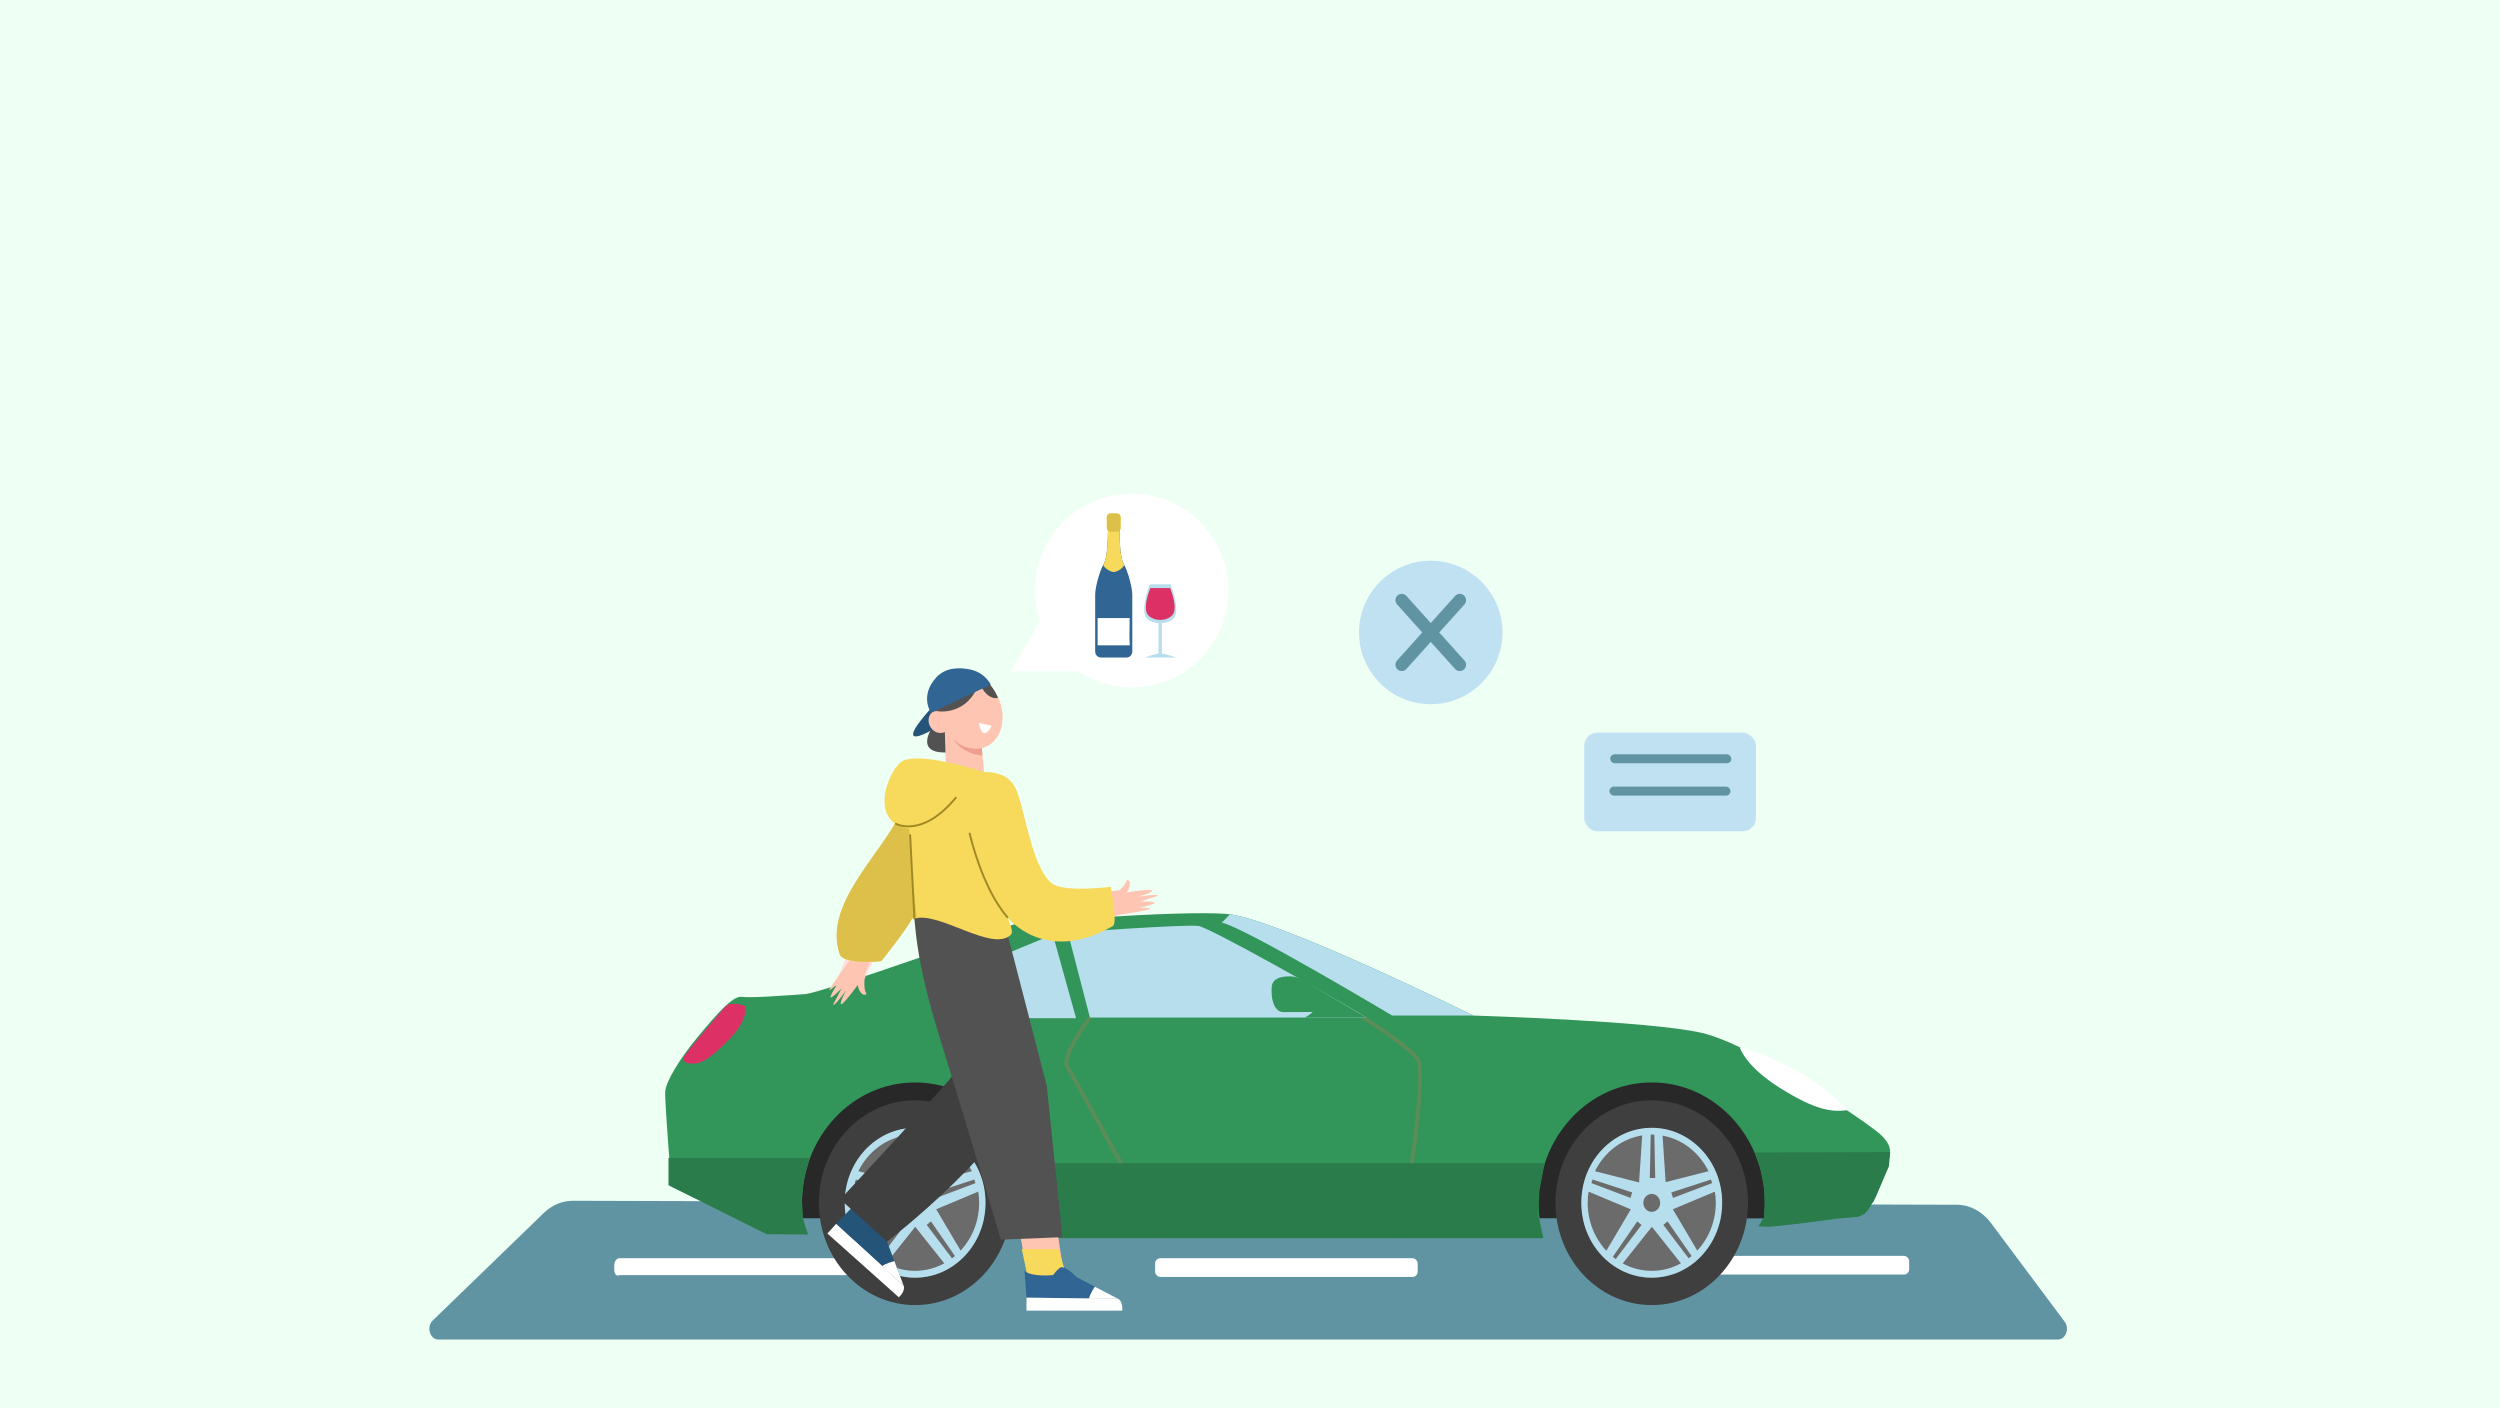 <?xml version="1.0" encoding="UTF-8"?>
<svg xmlns="http://www.w3.org/2000/svg" viewBox="0 0 1922.05 1082.35">
  <g isolation="isolate">
    <g id="Layer_1">
      <rect width="1922.05" height="1082.35" fill="#eefff4"/>
      <g>
        <g>
          <path d="M1582.11,1029.85H337.11c-6.57,0-9.52-9.69-4.45-14.6l85.41-82.69c6.29-6.09,14.18-9.4,22.32-9.38l1064.07,3.06c10.04.03,19.58,5.13,26.21,14l56.7,75.93c3.97,5.32.76,13.68-5.26,13.68Z" fill="#6194a3"/>
          <path d="M670.21,980.33h-194.06c-2.16,1.4-3.9-1.15-3.9-4.3v-2.98c0-3.15,1.75-5.7,3.9-5.7h194.06c2.16,0,3.9,2.55,3.9,5.7v2.98c0,3.15-1.75,5.7-3.9,4.3Z" fill="#fff"/>
          <rect x="888.07" y="967.35" width="201.87" height="14.38" rx="4.02" ry="4.02" fill="#fff"/>
          <rect x="1265.93" y="965.52" width="201.87" height="14.38" rx="4.02" ry="4.02" fill="#fff"/>
        </g>
        <g>
          <path d="M607.32,936.61l191.97.13s9.02-100.46-91.48-108.68c-105.46-8.63-100.49,108.56-100.49,108.56Z" fill="#282828"/>
          <path d="M1174.2,936.61l191.97.13s9.02-100.46-91.47-108.68c-105.46-8.63-100.49,108.56-100.49,108.56Z" fill="#282828"/>
          <path d="M511.45,839.11c.54-7.44,10.51-24.42,25.01-41.9,14.49-17.47,27.05-31.86,33.82-30.83,6.76,1.03,33.82-1.03,48.31-2.06,14.49-1.03,163.3-54.47,163.3-54.47,0,0,123.68-10.28,161.36-7.19,37.69,3.08,189.39,78.11,189.39,78.11,0,0,136.24,4.11,175.86,13.36,39.62,9.25,125.74,68.07,136.37,77.32,10.63,9.25,8.7,15.42,6.76,21.58-1.93,6.17-11.72,42.54-24.29,42.54-9.41,0-47.38,5.84-65.85,7.26h-6.36c1.1-5.88,1.69-11.95,1.69-18.17,0-51.07-38.92-92.47-86.94-92.47-48.02,0-86.95,41.4-86.95,92.47,0,9.29,1.3,18.25,3.7,26.71l-391.67.46-8.27-.12c2.46-8.56,3.79-17.63,3.79-27.05,0-51.07-38.92-92.47-86.94-92.47-48.02,0-86.95,41.4-86.95,92.47,0,8.33,1.05,16.39,2.99,24.06l-30.13-1.47-73.17-34.9s-5.38-65.8-4.84-73.24Z" fill="#32965b"/>
          <path d="M1356.78,926.06l-.41-12.17-2.96-15.43-4.39-12.39,104.17-.3-.96,10.93-9.97,23.2-2.08,4.32c-.11.08-.23.1-.34.2-1.3,1.17-2.35,4.2-3.43,5.62-1.19,1.57-1.86,1.82-3.06,3.33-.18.22-.91.16-1.08.38-1.27.64-2.55,1.24-3.85,1.78l-6.9.57c-1.06.05-2.11.11-3.14.2-.1,0-.16.06-.25.08l-5.67.47-30.65,4.06-20.7,2.17-9.19-.2,4.29-7.05.61-9.78Z" fill="#2a7c4b"/>
          <polygon points="621.23 890.18 622.43 890.63 618.41 905.77 616.43 919.83 617.18 936.78 621.23 949.09 589.48 948.92 513.94 911.2 513.94 890.18 621.23 890.18" fill="#2a7c4b"/>
          <path d="M837.94,782.32s-22.13,29.5-17.5,37.36c4.62,7.86,73.02,132.04,73.02,132.04" fill="none" mix-blend-mode="multiply" opacity=".25" stroke="#dd734e" stroke-miterlimit="10" stroke-width="3"/>
          <path d="M1040.44,777.47s46.52,28.48,50.22,38.31c3.69,9.83-2.16,81.75-17.87,135.73" fill="none" mix-blend-mode="multiply" opacity=".25" stroke="#dd734e" stroke-miterlimit="10" stroke-width="3"/>
          <path d="M788.18,947.09l2.48-15.95-2.12-21.46-3.1-15.35h402.15s-4.08,21.19-4.08,21.19l-.72,19.93,3.62,16.43h-399.55c.03-.45.08-.91.12-1.36l1.19-3.43Z" fill="#2a7c4b"/>
          <path d="M571.51,772.89s-10.31-3.42-14.17,1.37c-3.87,4.79-30.28,34.94-31.57,38.37-1.29,3.42,1.93,6.17,10.31,4.79,8.37-1.37,22.55-15.76,28.99-23.3,6.44-7.53,10.9-20.26,6.44-21.24Z" fill="#dd3166"/>
          <path d="M1337.55,805.15s3.81,14.37,31.23,31.48c27.42,17.11,39.44,18.48,51.93,16.84,0,0-28.39-33.15-83.16-48.32Z" fill="#fff"/>
          <path d="M945.64,702.94l-6.24,6.4c17.39,3.6,130.93,71.43,130.93,71.43h62.33s-145.75-72.08-187-77.83h0Z" fill="#b7deed"/>
          <path d="M1050.52,782.32h-212.58s-16.91-65.26-16.91-65.26c0,0,91.31-6.68,100.49-5.14,9.18,1.54,106.77,56.52,129,70.4Z" fill="#b7deed"/>
          <path d="M809.44,718.59l17.87,64.23h-84.06s-2.41-32.37,6.28-38.03c8.7-5.65,59.91-26.21,59.91-26.21Z" fill="#b7deed"/>
          <g>
            <path d="M1269.89,867.07c-29.91,0-54.16,25.79-54.16,57.6,0,31.82,24.25,57.62,54.16,57.62,29.92,0,54.16-25.79,54.16-57.62,0-31.81-24.24-57.6-54.16-57.6Z" fill="#6b6b6b"/>
            <path d="M1269.89,845.95c-40.88,0-74.02,35.24-74.02,78.71,0,43.48,33.14,78.72,74.02,78.72,40.88,0,74.01-35.24,74.01-78.72,0-43.47-33.13-78.71-74.01-78.71ZM1269.89,982.29c-29.91,0-54.17-25.79-54.17-57.62,0-31.81,24.25-57.6,54.17-57.6,29.91,0,54.16,25.79,54.16,57.6,0,31.82-24.24,57.62-54.16,57.62Z" fill="#3f3f3f"/>
            <path d="M1269.89,867.07c-29.91,0-54.16,25.79-54.16,57.6,0,31.82,24.25,57.62,54.16,57.62,29.92,0,54.16-25.79,54.16-57.62,0-31.81-24.24-57.6-54.16-57.6ZM1298.28,967.44l-19.47-25.71,3.28-2.69,18.42,26.61c-.74.62-1.48,1.21-2.24,1.78ZM1316.29,909.62l-30.05,11.34-1.3-4.19,30.49-9.93.86,2.78ZM1313.54,900.45l-32.97,8.41-2.36-35.77c15.39,2.78,28.34,13.14,35.33,27.36ZM1269.89,917.91c3.58,0,6.47,3.09,6.47,6.9s-2.89,6.89-6.47,6.89-6.48-3.09-6.48-6.89,2.9-6.9,6.48-6.9ZM1272.57,905.67h-4.15s.69-33.35.69-33.35c.26,0,.52-.04.78-.04.68,0,1.33.08,2,.11l.68,33.28ZM1262.55,872.93l-2.4,36.17-33.91-8.65c7.14-14.52,20.49-25,36.31-27.52ZM1239.97,966.22l18.8-27.18,3.29,2.69-19.87,26.24c-.77-.55-1.49-1.16-2.21-1.76ZM1224.36,906.83l30.49,9.93-1.3,4.19-30.06-11.34.87-2.78ZM1220.64,924.67c0-2.9.28-5.74.71-8.51l32.45,13.62-18.82,31.84c-8.86-9.47-14.34-22.52-14.34-36.95ZM1247.58,971.34l22.4-28.17,22.35,28.11c-6.73,3.67-14.34,5.78-22.44,5.78-8.04,0-15.61-2.09-22.31-5.72ZM1304.91,961.5l-18.79-31.79,32.31-13.56c.44,2.77.71,5.61.71,8.52,0,14.36-5.44,27.36-14.24,36.83Z" fill="#b7deed"/>
          </g>
          <g>
            <path d="M703.55,867.07c-29.91,0-54.15,25.79-54.15,57.6,0,31.82,24.25,57.62,54.15,57.62,29.92,0,54.16-25.79,54.16-57.62,0-31.81-24.24-57.6-54.16-57.6Z" fill="#6b6b6b"/>
            <path d="M703.55,845.95c-40.88,0-74.01,35.24-74.01,78.71,0,43.48,33.14,78.72,74.01,78.72,40.88,0,74.01-35.24,74.01-78.72,0-43.47-33.13-78.71-74.01-78.71ZM703.55,982.29c-29.91,0-54.16-25.79-54.16-57.62,0-31.81,24.25-57.6,54.16-57.6,29.92,0,54.16,25.79,54.16,57.6,0,31.82-24.24,57.62-54.16,57.62Z" fill="#3f3f3f"/>
            <path d="M703.55,867.07c-29.91,0-54.15,25.79-54.15,57.6,0,31.82,24.25,57.62,54.15,57.62,29.92,0,54.16-25.79,54.16-57.62,0-31.81-24.24-57.6-54.16-57.6ZM731.94,967.44l-19.47-25.71,3.28-2.69,18.42,26.61c-.73.62-1.48,1.21-2.24,1.78ZM749.94,909.62l-30.05,11.34-1.3-4.19,30.49-9.93.86,2.78ZM747.2,900.45l-32.97,8.41-2.36-35.77c15.39,2.78,28.35,13.14,35.33,27.36ZM703.55,917.91c3.58,0,6.47,3.09,6.47,6.9,0,3.8-2.89,6.89-6.47,6.89-3.58,0-6.47-3.09-6.47-6.89,0-3.81,2.9-6.9,6.47-6.9ZM706.23,905.67h-4.15s.68-33.35.68-33.35c.26,0,.52-.04.78-.04.68,0,1.34.08,2,.11l.68,33.28ZM696.2,872.93l-2.4,36.17-33.9-8.65c7.13-14.52,20.49-25,36.3-27.52ZM673.63,966.22l18.8-27.18,3.28,2.69-19.87,26.24c-.77-.55-1.49-1.16-2.22-1.76ZM658.01,906.83l30.49,9.93-1.29,4.19-30.06-11.34.87-2.78ZM654.29,924.67c0-2.9.28-5.74.71-8.51l32.45,13.62-18.82,31.84c-8.86-9.47-14.34-22.52-14.34-36.95ZM681.24,971.34l22.4-28.17,22.34,28.11c-6.73,3.67-14.34,5.78-22.44,5.78-8.03,0-15.6-2.09-22.31-5.72ZM738.56,961.5l-18.79-31.79,32.32-13.56c.44,2.77.71,5.61.71,8.52,0,14.36-5.44,27.36-14.24,36.83Z" fill="#b7deed"/>
          </g>
          <g mix-blend-mode="multiply" opacity=".5">
            <polygon points="1446.05 910.55 1446.05 910.54 1446.05 910.54 1446.05 910.55" fill="#ab0634"/>
          </g>
          <g>
            <path d="M1007.9,757.23s3.47,16.51,2.41,19.21c-1.06,2.7-7.11,5.87-7.11,5.87h47.31s-42.61-25.08-42.61-25.08Z" fill="#32965b"/>
            <path d="M1011.61,771.32s-1.26-12.43-2.41-13.81c-1.14-1.39-10.17-6.4-15.72-6.78-5.56-.38-15.02.18-15.74,7.8-.73,7.63.98,19.5,9.01,19.6,8.03.1,23.54-.13,23.54-.13,0,0,1.94-2.9,1.32-6.68Z" fill="#32965b"/>
          </g>
        </g>
        <g>
          <g>
            <path d="M716.91,558.98s-15.18,21.39,12.81,19.41l1.19-18.61-13.99-.79Z" fill="#525252"/>
            <path d="M715.2,545.25s-15.87,17.15-12.82,20.36c3.05,3.21,20.2-8.02,20.2-8.02l-7.37-12.34Z" fill="#245477"/>
            <path d="M728.6,574.93s-23.64-22.11-6.07-53.2l14.23,5.08-8.16,48.11Z" fill="#525252"/>
            <g>
              <path d="M732.39,518.64c-1.66.76-3.24,1.79-4.69,3.11-12.98,11.86-5.57,35.71,5.5,46.67,6.13,6.07,15.23,9.05,23.32,6.24,11.83-4.1,15.84-17.28,13.77-29.16-1.55-8.85-6.21-17.29-13.29-22.66-7.07-5.36-16.76-7.79-24.61-4.21Z" fill="#ffc5b3"/>
              <path d="M729.19,561.19c-2.27,2.14-6.16,2.93-9.1,1.81-2.94-1.12-5.31-3.98-5.99-7.25-.61-2.93.22-6.22,2.41-7.94,2.19-1.72,6.04-1.51,7.8.85l4.88,12.52Z" fill="#ffc5b3"/>
              <path d="M726.14,553.37l1.25,41.85c.11,7.73,6.22,14.04,13.95,14.39h0c8.92.41,16.12-7.21,15.21-16.09l-3.71-38.93-26.7-1.22Z" fill="#ffc5b3"/>
              <path d="M755.35,580.88l-.44-5.74s-11.59,3.24-21.71-6.72c0,0,5.68,11.05,22.15,12.46Z" fill="#ef9f8f"/>
              <path d="M762.46,558s-6.71,14.17-9.93-2.21" fill="#fff"/>
            </g>
            <path d="M721.61,546.89s22.24,3.38,31.13-21.78c0,0,5.85,13.47,14.49,11.44,0,0-7.88-22.87-32.02-21.09-24.14,1.78-13.6,31.44-13.6,31.44Z" fill="#525252"/>
            <path d="M715.74,547.92s-8.95-12.91,4.11-27.13c7.23-7.88,17.97-7.75,26.11-6.07,6.72,1.39,12.5,5.64,15.83,11.64h0l-46.05,21.56Z" fill="#316594"/>
          </g>
          <g>
            <g>
              <g>
                <g>
                  <polygon points="674.25 949.48 721.96 898.91 700.06 877.8 652.65 932.14 674.25 949.48" fill="#ffc5b3"/>
                  <path d="M689.79,933.01l-13.93,17.47-23.21-18.34,15.97-18.31c3.5,3.02,17.11,15.42,21.17,19.18Z" fill="#fdd287"/>
                  <g>
                    <path d="M642.81,940.9l51.9,47.54-12.74-33.85s.02-10.82-3.95-13.56c0,0-2.59-.7-8.46.48,0,0-11.7-8.03-12.33-15.42l-14.43,14.82Z" fill="#245477"/>
                    <path d="M687.64,969.59s-6.98,1.69-9.58,3.96l16.66,14.89-7.07-18.84Z" fill="#fff"/>
                    <path d="M642.81,940.9s-4.79,5.32-6.69,7.45l54.91,49.02s5.3-4.61,3.69-8.93l-51.9-47.54Z" fill="#fff"/>
                  </g>
                </g>
                <path d="M794.42,824.38c-14.94,55.69-112.44,130.2-112.44,130.2l-35.98-32.52s92.67-99.15,92.46-103.17c0,0-.55-6.5-22.47-58.02l46.24-34.35,32.19,97.86Z" fill="#3f3f3f"/>
              </g>
              <g>
                <g>
                  <polygon points="818.38 983.13 808.05 913.62 777.66 912.47 790.72 984.58 818.38 983.13" fill="#ffc5b3"/>
                  <path d="M814.11,960.49l6.14,22.31-29.53,1.78-5.17-24.29c4.62-.07,23.03.11,28.56.21Z" fill="#f7d95c"/>
                  <g>
                    <path d="M789.21,997.66l70.38.9-32.05-16.77s-7.19-8.09-11.98-7.49c0,0-2.4,1.2-5.99,5.99,0,0-16.52,1.8-21.91-3.29l1.55,20.66Z" fill="#316594"/>
                    <path d="M841.77,989.21s-4.09,5.91-4.51,9.33h22.34s-17.83-9.33-17.83-9.33Z" fill="#fff"/>
                    <path d="M789.21,997.66s-.03,7.16-.03,10.01h73.61s.88-6.96-3.2-9.12l-70.38-.9Z" fill="#fff"/>
                  </g>
                </g>
                <path d="M702.67,700.18c1.84,36.53,11.35,70.49,21.53,103.09,13.45,43.05,45.31,149.81,45.31,149.81l47.29-1.91-12-116.41-30.38-117.27-71.75-17.31Z" fill="#525252"/>
              </g>
            </g>
            <g>
              <polygon points="701.05 610.98 644.44 751.11 663.63 754.26 709.58 663.55 701.05 610.98" fill="#fddfdf"/>
              <g>
                <path d="M890.18,688.61c.94-1.7-14.93.8-14.93.8,0,0,10.18-2.75,10.54-4.62.36-1.87-19.56,1.24-19.56,1.24,0,0,3.04-3.53,2.41-7.8-.16-1.08-1.45-1.8-2.26-1.82-.51,2.67-3.18,5.66-5.78,8.04-5.36.82-32.59,4.48-56.28-1.34-3.85-.95-20.09-67.19-20.09-67.19l-30.65,5.44s7.74,32.8,19.85,70.1c9.95,30.64,72.37,16,88.24,11.73,7.34-1.18,21.35-3.51,22.53-4.29,1.6-1.06-8.18-1.13-8.18-1.13,0,0,9.25-1.7,11.63-3.47,1.9-1.41-10.76-1.35-10.76-1.35,13.29-4.34,12.93-3.68,13.29-4.34Z" fill="#ffc5b3"/>
                <path d="M656.24,732.74c4.25,2.52,8.47,5.09,12.67,7.68-.39.67-.76,1.31-1.06,1.9l-2.49,5.25s-2.3,11.99.83,16.6c-.59.56-2.01.96-2.89.31-3.47-2.57-3.81-7.22-3.81-7.22,0,0-11.88,16.29-12.95,14.71-1.07-1.58,4.18-10.72,4.18-10.72,0,0-9.46,12.99-9.99,11.12-.21-.72,0,0,6.33-12.47,0,0-8.91,8.99-8.56,6.65.44-2.93,5.77-10.68,5.77-10.68,0,0-6.97,6.87-6.59,4.99.39-1.88,15.54-22.6,15.54-22.6,0,0,1.4-2.28,3.02-5.54Z" fill="#ffc5b3"/>
                <path d="M645.61,733.68c2.56,8.04,30.03,5.36,30.03,5.36,0,0,18.94-26.11,25.32-38.29,0,0-2.61,6.96,2.03,5.51,19.08-5.96,60.15,26.38,74.32,12.28,2.41-2.4-2.81-13.33-2.81-13.33,0,0,28.63,37,81.08,6.78,3.89-2.24-1.71-30.22-1.71-30.22,0,0-35.23,4.64-45-2.52-13.29-9.74-20.01-47.53-24.66-63.34-2.84-9.67-5.63-22.34-27.67-22.39l-31.16-.05s-15.56-4.65-34.38,33.86c-17.79,36.41-57.41,68.6-45.41,106.34Z" fill="#f7d95c"/>
              </g>
              <path d="M745.52,640.86s9.19,41.37,28.99,64.35" fill="none" stroke="#a08824" stroke-linecap="round" stroke-miterlimit="10" stroke-width="1.5"/>
              <path d="M697.31,609.26c-3.53,4.57.49,6.5-3.4,13.97-18.91,36.41-61.07,72.7-48.3,110.44,2.72,8.04,31.93,5.36,31.93,5.36,0,0,17.82-21.87,24.6-34.05,0,0-.03-.01,2.64.43l-3.69-33.86-3.79-62.3Z" fill="#ddc04a"/>
              <line x1="702.99" y1="706.26" x2="699.74" y2="642.06" fill="none" stroke="#a08824" stroke-linecap="round" stroke-miterlimit="10" stroke-width="1.5"/>
              <path d="M756.55,593.52s-52-17.12-64.04-7.48c-12.05,9.64-28.31,57.22,21.68,51.2,35.07-4.22,44.84-31.45,42.36-43.72Z" fill="#f7d95c"/>
              <path d="M688.81,633.37s20.09,11.3,46.05-20.09" fill="none" stroke="#a08824" stroke-linecap="round" stroke-miterlimit="10" stroke-width="1.5"/>
            </g>
          </g>
        </g>
        <g>
          <path d="M870.03,379.54c-41.14,0-74.5,33.35-74.5,74.5,0,8.3,1.38,16.27,3.88,23.73l-22.14,38.35h51.58c11.8,7.84,25.95,12.42,41.17,12.42,41.14,0,74.5-33.35,74.5-74.5s-33.35-74.5-74.5-74.5Z" fill="#fff"/>
          <g>
            <path d="M870.53,457.38v43.52c0,1.24-.46,2.36-1.22,3.19-.8.88-1.94,1.43-3.2,1.43h-19.7s-.05,0-.08,0c-1.22-.02-2.32-.56-3.1-1.42-.76-.83-1.24-1.96-1.24-3.21v-43.52s0-.05,0-.08c.06-5.98,3.12-16.94,6.07-22.83.18-.36.36-.71.54-1.03,2.78-4.97,3.21-18.33,3.23-25.46.01-2.79-.04-4.63-.04-4.63h8.94s-.05,1.83-.04,4.63c.02,7.13.45,20.49,3.23,25.46.18.32.36.66.54,1.03,1.09,2.17,2.19,5.04,3.15,8.09,1.64,5.21,2.88,10.97,2.92,14.74,0,.03,0,.05,0,.08Z" fill="#316594"/>
            <path d="M864.46,434.46c-1.59,2.49-3.72,3.84-5.41,4.56-1.59.68-2.79.8-2.79.8,0,0-5.1-.51-8.2-5.35.18-.36.36-.71.54-1.03,2.78-4.97,3.21-18.33,3.23-25.46-.53-.54-.87-1.3-.87-2.13v-8.34c0-.15.01-.3.03-.44.23-.51.46-1,.7-1.46.52-.55,1.27-.88,2.11-.88h4.9c.84,0,1.6.33,2.12.88.24.46.47.94.7,1.46.02.14.03.29.03.44v8.34c0,.84-.33,1.6-.87,2.13.02,7.13.45,20.49,3.23,25.46.18.32.36.66.54,1.03Z" fill="#f7d95c"/>
            <path d="M868.59,496.16h-24.72v-21h24.66c-.25,12.19-.27,14.61.06,21Z" fill="#fff"/>
            <path d="M861.55,397.51v8.34c0,.84-.33,1.6-.87,2.13-.51.52-1.21.84-1.98.84h-4.9c-.77,0-1.46-.32-1.98-.84-.53-.54-.87-1.3-.87-2.13v-8.34c0-.15.01-.3.03-.44.09-.58.34-1.07.7-1.46.52-.55,1.27-.88,2.11-.88h4.9c.83,0,1.57.32,2.09.85,0,0,.01.02.02.02.36.39.61.88.7,1.46.02.14.03.29.03.44Z" fill="#ddc04a"/>
          </g>
          <g>
            <path d="M904.1,505.52h-24.17s6.82-2.55,10.8-3.11v-28.85h2.58v28.85c3.92.56,10.56,3.03,10.79,3.11h0Z" fill="#b7deed"/>
            <path d="M903.6,473.34c-2.49,7.07-17.92,7.59-22.34,1.58-.36-.48-.64-1.01-.84-1.58-2.9-8.21,3.62-24.15,3.62-24.15h15.94s6.52,15.94,3.62,24.15Z" fill="#b7deed"/>
            <path d="M902.47,470.98c-1.17,3.32-5.51,5.49-9.96,5.64-.17,0-.34,0-.51,0-4.62,0-9.23-2.21-10.44-5.65-1.88-5.32,1.04-14.23,2.84-18.83h15.24c1.79,4.6,4.71,13.52,2.83,18.83Z" fill="#dd3166"/>
          </g>
        </g>
        <g>
          <circle cx="1100" cy="486.25" r="55.15" fill="#c0e1f2"/>
          <path d="M1106.53,486.25l19.38-21.57c1.79-1.99,1.63-5.06-.37-6.86-1.99-1.79-5.06-1.63-6.86.37l-18.69,20.8-18.69-20.8c-1.79-2-4.86-2.16-6.86-.37-1.99,1.79-2.16,4.86-.37,6.86l19.38,21.57-19.38,21.57c-1.79,1.99-1.63,5.06.37,6.86.93.83,2.09,1.24,3.24,1.24,1.33,0,2.65-.54,3.61-1.61l18.69-20.8,18.69,20.8c.96,1.07,2.28,1.61,3.61,1.61,1.16,0,2.32-.41,3.24-1.24,1.99-1.79,2.16-4.86.37-6.86l-19.38-21.57Z" fill="#6194a3"/>
        </g>
        <g>
          <rect x="1217.97" y="563.26" width="132.02" height="75.83" rx="10.14" ry="10.14" transform="translate(2567.95 1202.35) rotate(-180)" fill="#c0e1f2"/>
          <rect x="1237.96" y="579.89" width="93.12" height="6.92" rx="3.46" ry="3.46" transform="translate(2569.05 1166.71) rotate(-180)" fill="#6194a3"/>
          <rect x="1237.34" y="604.77" width="93.12" height="6.92" rx="3.46" ry="3.46" transform="translate(2567.8 1216.45) rotate(-180)" fill="#6194a3"/>
        </g>
      </g>
    </g>
  </g>
</svg>
